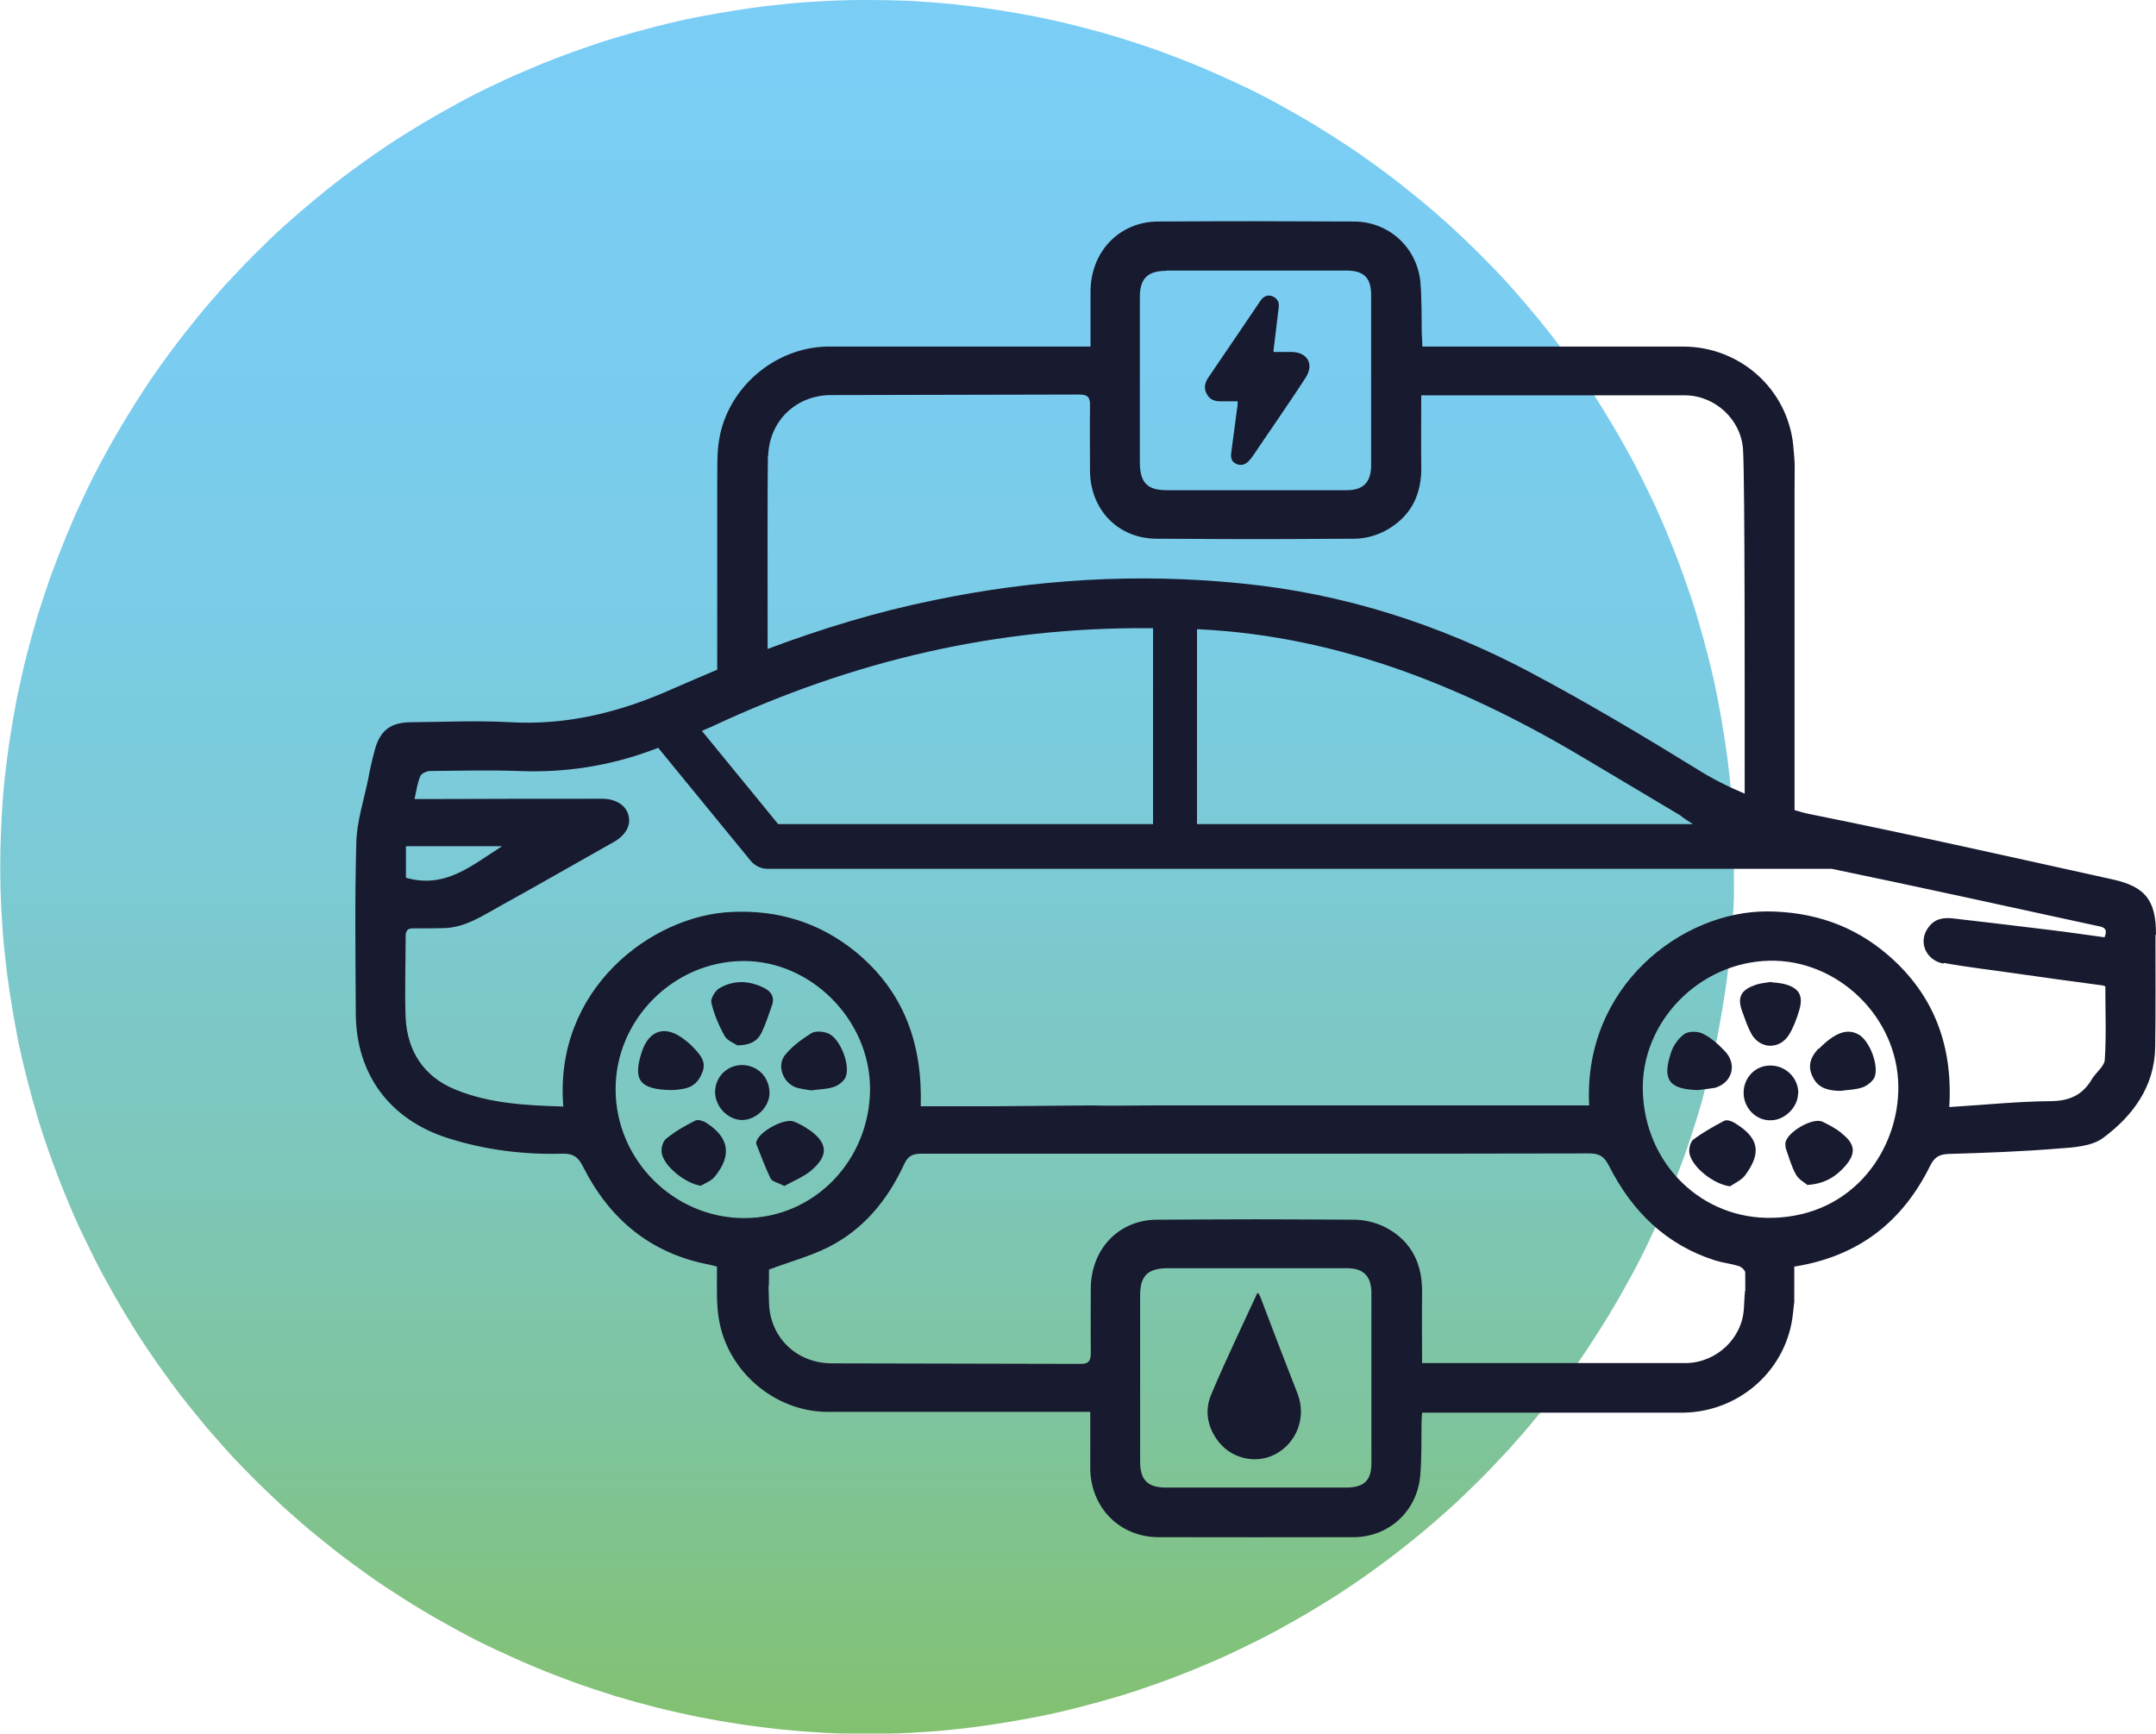 <?xml version="1.0" encoding="UTF-8"?> <svg xmlns="http://www.w3.org/2000/svg" xmlns:xlink="http://www.w3.org/1999/xlink" id="Layer_2" data-name="Layer 2" viewBox="0 0 79.99 64.34"><defs><style> .cls-1 { opacity: .9; } .cls-2 { fill: #181a2f; } .cls-3 { fill: none; } .cls-4 { fill: url(#linear-gradient); } .cls-5 { clip-path: url(#clippath); } </style><clipPath id="clippath"><path class="cls-3" d="M30.59.04c-.53.03-1.05.06-1.57.12-.52.05-1.05.12-1.57.2-.52.08-1.04.17-1.56.27s-1.03.22-1.54.35c-.51.13-1.02.27-1.52.42s-1,.32-1.5.5c-.5.18-.99.37-1.47.57s-.97.41-1.44.64c-.48.22-.95.46-1.41.71s-.92.51-1.37.78c-.45.27-.9.55-1.33.84s-.87.6-1.29.91c-.42.31-.84.64-1.24.97s-.81.68-1.2,1.03c-.39.35-.77.72-1.14,1.09-.37.37-.73.75-1.09,1.14-.35.39-.7.79-1.03,1.2-.33.41-.66.82-.97,1.24-.31.42-.62.85-.91,1.29-.29.44-.57.88-.84,1.33-.27.45-.53.91-.78,1.37-.25.46-.49.93-.71,1.41-.23.48-.44.96-.64,1.44-.2.49-.39.98-.57,1.47-.18.5-.34,1-.5,1.5-.15.5-.29,1.01-.42,1.52-.13.51-.24,1.02-.35,1.54-.1.52-.19,1.04-.27,1.56-.08.52-.14,1.04-.2,1.57-.05.52-.09,1.05-.11,1.57-.03.53-.04,1.05-.04,1.58s.01,1.05.04,1.58c.03.53.06,1.05.12,1.57.05.52.12,1.05.2,1.57.08.52.17,1.04.27,1.56s.22,1.03.35,1.54c.13.51.27,1.02.42,1.52s.32,1,.5,1.5c.18.5.37.99.57,1.47.2.49.41.97.64,1.44s.46.95.71,1.41c.25.46.51.92.78,1.37.27.45.55.9.84,1.33s.6.87.91,1.29c.31.42.64.84.97,1.24.33.41.68.81,1.03,1.2s.72.77,1.09,1.14c.37.37.75.73,1.14,1.09.39.35.79.7,1.2,1.03s.82.66,1.24.97c.42.31.85.62,1.29.91.44.29.88.57,1.33.84.45.27.91.53,1.37.78s.93.49,1.41.71c.48.22.96.44,1.44.64s.98.39,1.47.57c.5.18,1,.34,1.5.5.5.15,1.01.29,1.52.42.51.13,1.02.24,1.54.35.52.1,1.03.19,1.56.27.52.08,1.04.14,1.57.2.52.05,1.05.09,1.57.12.53.03,1.05.04,1.58.04s1.05-.01,1.58-.04c.53-.03,1.05-.06,1.57-.12.52-.05,1.05-.12,1.57-.2.52-.08,1.04-.17,1.56-.27.52-.1,1.03-.22,1.54-.35.51-.13,1.02-.27,1.52-.42.5-.15,1-.32,1.5-.5.5-.18.99-.37,1.47-.57s.97-.41,1.44-.64c.48-.23.95-.46,1.41-.71.46-.25.92-.51,1.37-.78.45-.27.9-.55,1.33-.84.44-.29.87-.6,1.29-.91.42-.31.84-.64,1.24-.97.41-.33.81-.68,1.2-1.03.39-.35.77-.72,1.14-1.09.37-.37.73-.75,1.09-1.14.35-.39.7-.79,1.03-1.2.33-.41.66-.82.97-1.24.31-.42.62-.85.91-1.29s.57-.88.84-1.33c.27-.45.53-.91.78-1.37.25-.46.49-.93.71-1.41.23-.48.44-.96.64-1.44.2-.49.39-.98.57-1.47.18-.5.34-.99.5-1.5s.29-1.01.42-1.52c.13-.51.24-1.02.35-1.54.1-.52.19-1.03.27-1.56.08-.52.14-1.04.2-1.57.05-.52.09-1.05.12-1.57.03-.53.04-1.05.04-1.58s-.01-1.05-.04-1.58c-.03-.53-.06-1.05-.12-1.57-.05-.52-.12-1.05-.2-1.57-.08-.52-.17-1.04-.27-1.56s-.22-1.03-.35-1.54-.27-1.02-.42-1.52-.32-1-.5-1.5-.37-.99-.57-1.47c-.2-.49-.41-.97-.64-1.44-.23-.48-.46-.95-.71-1.41s-.51-.92-.78-1.37c-.27-.45-.55-.9-.84-1.33s-.6-.87-.91-1.29c-.31-.42-.64-.84-.97-1.24s-.68-.81-1.03-1.2c-.35-.39-.72-.77-1.09-1.14-.37-.37-.75-.73-1.14-1.09-.39-.35-.79-.7-1.2-1.03s-.82-.66-1.24-.97c-.42-.31-.85-.62-1.29-.91s-.88-.57-1.34-.85c-.45-.27-.91-.53-1.37-.78-.46-.25-.93-.49-1.41-.71-.48-.22-.96-.44-1.44-.64-.49-.2-.98-.39-1.47-.57-.5-.18-1-.34-1.5-.5-.5-.15-1.01-.29-1.52-.42-.51-.13-1.02-.24-1.54-.35-.52-.1-1.04-.19-1.56-.27-.52-.08-1.04-.14-1.57-.2-.52-.05-1.05-.09-1.57-.12C33.22.01,32.69,0,32.17,0c-.53,0-1.05.01-1.58.04h0Z"></path></clipPath><linearGradient id="linear-gradient" x1="-974.4" y1="1284.29" x2="-974.4" y2="1283.8" gradientTransform="translate(128556.91 169399.22) scale(131.9 -131.9)" gradientUnits="userSpaceOnUse"><stop offset="0" stop-color="#6cc8f3"></stop><stop offset=".17" stop-color="#6cc7ef"></stop><stop offset=".33" stop-color="#6cc6e3"></stop><stop offset=".48" stop-color="#6ec4cf"></stop><stop offset=".64" stop-color="#6fc1b4"></stop><stop offset=".8" stop-color="#71be91"></stop><stop offset=".95" stop-color="#74ba66"></stop><stop offset="1" stop-color="#75b957"></stop></linearGradient></defs><g id="Layer_1-2" data-name="Layer 1"><g><g id="Group_24" data-name="Group 24" class="cls-1"><g class="cls-5"><g id="Group_11" data-name="Group 11"><rect id="Rectangle_22" data-name="Rectangle 22" class="cls-4" y="0" width="64.33" height="64.33"></rect></g></g></g><g><path class="cls-2" d="M79.99,34.67c0-1.26-.39-1.77-1.62-2.04-3.72-.82-7.44-1.66-11.17-2.41-.22-.04-.42-.1-.62-.16,0-2.86,0-11.24,0-11.91,0-.79.03-.85-.05-1.64-.22-2.08-1.97-3.64-4.07-3.65h-9.69c0-.18-.01-.31-.02-.45-.01-.65,0-1.29-.05-1.93-.12-1.29-1.17-2.26-2.47-2.26-3.9-.01-3.36-.02-7.25,0-1.44,0-2.49,1.1-2.52,2.54,0,.68,0,1.36,0,2.1h-9.78c-1.95.04-3.69,1.54-4,3.46-.09.53-.06,1.08-.07,1.63,0,.92,0,4.83,0,6.9-.54.23-1.08.46-1.63.7-1.94.87-3.92,1.37-6.05,1.25-1.22-.07-2.45-.01-3.67,0-.77,0-1.17.31-1.36,1.05-.1.36-.18.73-.25,1.11-.16.76-.41,1.53-.43,2.3-.06,2.11-.03,4.22-.02,6.32,0,2.27,1.25,3.96,3.41,4.65,1.38.44,2.81.62,4.26.58.4-.01.59.13.76.48.98,1.94,2.49,3.21,4.65,3.63.1.02.21.05.32.08,0-.04,0-.05,0,0h0v.31c0,.54-.02,1.09.07,1.63.31,1.92,2.04,3.43,4,3.45h9.78c0,.74,0,1.43,0,2.11.02,1.44,1.08,2.53,2.52,2.54,3.9.01,3.36,0,7.25,0,1.31,0,2.35-.97,2.47-2.26.06-.64.04-1.28.05-1.93,0-.13.01-.27.02-.43h9.69c2.09-.03,3.85-1.59,4.07-3.67.08-.79.04-.1.05-.9,0-.76,0-.05,0-.85,2.4-.38,4.03-1.68,5.05-3.76.16-.31.33-.4.66-.42,1.37-.04,2.72-.09,4.08-.2.56-.04,1.24-.08,1.66-.39,1.11-.82,1.92-1.91,1.94-3.38.02-1.37.01-2.76.01-4.15ZM43.27,10.04h6.69c.64,0,.91.27.91.9,0,2.11,0,4.22,0,6.33,0,.62-.29.92-.9.92-3.71,0-2.98,0-6.69,0-.71,0-.98-.28-.99-1,0-2.06,0-4.12,0-6.18,0-.68.3-.96.97-.96ZM28.5,16.92c.04-1.3,1.03-2.25,2.32-2.26l9.23-.02c.33,0,.4.13.39.42-.01.79,0,1.59,0,2.39,0,1.44,1.02,2.53,2.46,2.54,3.94.02,3.43.02,7.36,0,.42,0,.89-.14,1.25-.36.88-.52,1.25-1.34,1.22-2.36-.01-.87,0-1.74,0-2.6h9.8c1.11.01,2.08.91,2.14,2.03.07,1.22.06,9.32.06,12.75-.62-.26-1.22-.56-1.8-.93-2.03-1.25-4.08-2.47-6.19-3.59-3.35-1.77-6.91-2.91-10.68-3.28-3.85-.39-7.67-.16-11.45.63-2.1.43-4.13,1.05-6.13,1.8,0-2.46-.01-6.07.01-7.17ZM62.81,30.58h-18.4v-7.23h.07c5.31.26,10.04,2.22,14.51,4.91l3.34,1.99c.16.13.31.22.48.33ZM26.5,26.92c5.17-2.41,10.48-3.65,16.12-3.61h.16v7.27h-13.91l-2.83-3.46c.19-.08.36-.15.46-.2ZM15.06,31.4h3.57c-1.09.68-2.09,1.6-3.57,1.17v-1.17ZM27.61,45.2c-2.61,0-4.77-2.16-4.77-4.78-.01-2.58,2.15-4.75,4.74-4.76,2.51-.01,4.69,2.18,4.7,4.73,0,2.66-2.07,4.81-4.66,4.81ZM49.96,55.2h-6.69c-.68,0-.97-.27-.97-.96,0-2.06,0-4.12,0-6.18,0-.71.28-.99.99-1,3.71,0,2.98,0,6.69,0,.61,0,.9.3.9.92,0,2.11,0,4.22,0,6.33,0,.62-.27.88-.91.89ZM64.7,48.55c-.06,1.12-1.02,2.01-2.14,2.03h-9.8c0-.86-.01-1.73,0-2.6.02-1.02-.35-1.85-1.22-2.36-.36-.22-.83-.35-1.25-.36-3.94-.02-3.43-.02-7.36,0-1.43,0-2.45,1.1-2.46,2.54,0,.79-.01,1.59,0,2.39,0,.3-.07.43-.39.42l-9.23-.02c-1.3-.01-2.29-.96-2.32-2.26-.04-1.39,0,.19,0-1.2,0-.04.02-.07,0-.02.77-.29,1.52-.49,2.2-.83,1.31-.66,2.2-1.75,2.81-3.07.15-.33.33-.4.65-.4,4.59,0,9.2,0,13.79,0,3.66,0,7.33,0,10.99-.01.4,0,.56.14.73.47.85,1.68,2.11,2.92,3.93,3.5.29.09.59.12.88.21.1.03.24.16.24.24,0,1.44.02-.09-.05,1.34ZM65.77,45.19c-2.63.07-4.75-2-4.82-4.71-.07-2.55,2.08-4.77,4.69-4.83,2.52-.06,4.76,2.07,4.79,4.65.03,2.31-1.63,4.81-4.65,4.89ZM72.11,35.73c.88.16,1.77.26,2.66.39,1.06.15,2.12.3,3.19.44.04,0,.1.02.15.04,0,.92.04,1.83-.02,2.72-.01.24-.32.47-.47.71-.34.59-.82.82-1.51.83-1.25.01-2.49.14-3.79.22.14-2.26-.56-4.16-2.26-5.63-1.28-1.11-2.79-1.62-4.49-1.63-3.17-.01-6.84,2.78-6.61,7.2h-16.35c-.72,0-1.42.02-2.12,0l-3.6.03h-2.73c.07-2.31-.62-4.27-2.44-5.75-1.34-1.08-2.87-1.54-4.58-1.46-2.97.13-6.6,2.87-6.24,7.22-1.39-.04-2.74-.11-4.01-.63-1.17-.48-1.77-1.42-1.84-2.64-.04-1.02,0-2.03,0-3.04,0-.23.08-.31.3-.3.36,0,.73,0,1.1-.01.82-.01,1.48-.48,2.16-.85,1.34-.74,2.66-1.5,3.99-2.25.07-.04.13-.07.2-.11.44-.27.62-.62.51-1-.1-.36-.48-.59-.96-.59-2.09,0-4.19,0-6.29.01h-.68c.07-.33.11-.61.22-.86.04-.09.22-.17.34-.18,1.1-.01,2.2-.04,3.3,0,1.7.07,3.35-.18,4.94-.77,0,0,.1-.04.24-.09l3.43,4.19c.16.19.39.3.63.3h39.48c3.29.68,6.57,1.41,9.86,2.12.22.04.4.09.26.42-.67-.09-1.34-.19-2.01-.27-1.2-.15-2.41-.29-3.61-.43-.36-.04-.68.01-.91.33-.4.52-.11,1.23.57,1.35Z"></path><path class="cls-2" d="M64.36,41.67c-.11-.07-.29-.13-.39-.08-.4.21-.79.43-1.15.7-.11.09-.17.35-.14.5.09.53.93,1.17,1.51,1.23.19-.13.42-.23.55-.4.63-.85.52-1.4-.38-1.95Z"></path><path class="cls-2" d="M68.32,42.04c-.22-.17-.46-.3-.71-.42-.37-.16-1.31.39-1.37.79,0,.06,0,.13.01.19.12.33.21.68.38.98.1.19.33.3.42.39.65-.04,1.06-.31,1.4-.69.42-.48.39-.83-.13-1.23Z"></path><path class="cls-2" d="M67.48,38.9c-.36.37-.42.73-.19,1.13.22.38.59.44.99.45.27-.04.56-.04.82-.13.17-.06.36-.21.44-.36.19-.42-.17-1.37-.58-1.6-.42-.24-.88-.08-1.48.53Z"></path><path class="cls-2" d="M63.58,40.38c.68-.17.89-.87.42-1.37-.24-.25-.51-.5-.82-.65-.19-.1-.53-.1-.69.01-.22.16-.42.44-.5.71-.33,1-.05,1.34,1,1.37.2-.03.4-.04.59-.08Z"></path><path class="cls-2" d="M64.98,38.37c.34.58,1.07.58,1.41,0,.16-.27.27-.57.36-.87.17-.56,0-.85-.57-.99-.16-.04-.32-.04-.5-.07-.16.03-.36.04-.53.1-.47.16-.72.39-.53.94.11.3.21.62.37.9Z"></path><path class="cls-2" d="M66.72,40.57c0-.58-.48-1.05-1.07-1.03-.54.01-.96.46-.96,1.01,0,.58.48,1.05,1.03,1.02.51-.01.99-.5.99-1Z"></path><path class="cls-2" d="M30.02,41.93c-.17-.13-.36-.23-.56-.31-.36-.15-1.33.39-1.4.76,0,.02-.01.05,0,.07.17.43.33.87.53,1.28.06.12.29.16.51.28.33-.19.7-.33.99-.57.66-.56.63-1.02-.07-1.52Z"></path><path class="cls-2" d="M26.22,41.67c-.12-.07-.31-.14-.42-.09-.38.19-.75.4-1.08.67-.13.1-.2.36-.17.53.08.51.9,1.14,1.45,1.22.17-.1.39-.18.51-.33.65-.78.55-1.46-.3-2Z"></path><path class="cls-2" d="M29.5,40.34c.19.07.42.09.59.12.3-.04.59-.04.85-.13.16-.05.34-.19.42-.33.22-.44-.19-1.49-.65-1.66-.19-.07-.45-.09-.61,0-.35.22-.69.47-.95.78-.34.38-.13,1.02.35,1.22Z"></path><path class="cls-2" d="M25.32,40.41c.39-.06.62-.28.75-.65.12-.35-.06-.58-.27-.81-.12-.13-.24-.25-.39-.36-.71-.57-1.34-.39-1.61.48-.32,1-.07,1.36,1.1,1.38.07,0,.24-.01.42-.04Z"></path><path class="cls-2" d="M27.34,38.79c.49,0,.76-.16.91-.46.16-.33.27-.68.39-1.02.11-.31-.03-.52-.29-.65-.55-.28-1.13-.3-1.66.01-.16.09-.33.39-.3.53.1.43.28.86.5,1.25.1.17.36.27.45.33Z"></path><path class="cls-2" d="M28.55,40.57c0-.59-.42-1.03-1-1.05-.56-.01-1.01.43-1.02.99,0,.54.45,1.03.98,1.05.53.01,1.03-.47,1.04-.99Z"></path><path class="cls-2" d="M46.75,48.1s-.04-.08-.07-.12c-.03.01-.05.02-.05.04-.57,1.24-1.16,2.46-1.69,3.72-.24.56-.16,1.14.19,1.65.48.72,1.43.96,2.17.58.81-.42,1.17-1.37.85-2.23-.48-1.22-.94-2.43-1.4-3.64Z"></path><path class="cls-2" d="M45.28,14.89c.21,0,.41,0,.64,0,0,.1,0,.18-.02.25-.07.55-.15,1.11-.22,1.66-.02.17,0,.33.18.41.16.08.32.04.45-.08.07-.07.14-.16.2-.25.27-.41.56-.82.83-1.22.37-.55.75-1.1,1.11-1.66.31-.5.05-.93-.53-.94h-.67c0-.09.01-.16.02-.23.06-.47.11-.94.17-1.41.02-.16-.01-.29-.16-.39-.19-.12-.39-.07-.53.15-.24.35-.47.7-.71,1.05-.4.59-.81,1.19-1.21,1.78-.13.19-.18.41-.05.62.1.2.3.27.52.26Z"></path></g></g></g></svg> 
